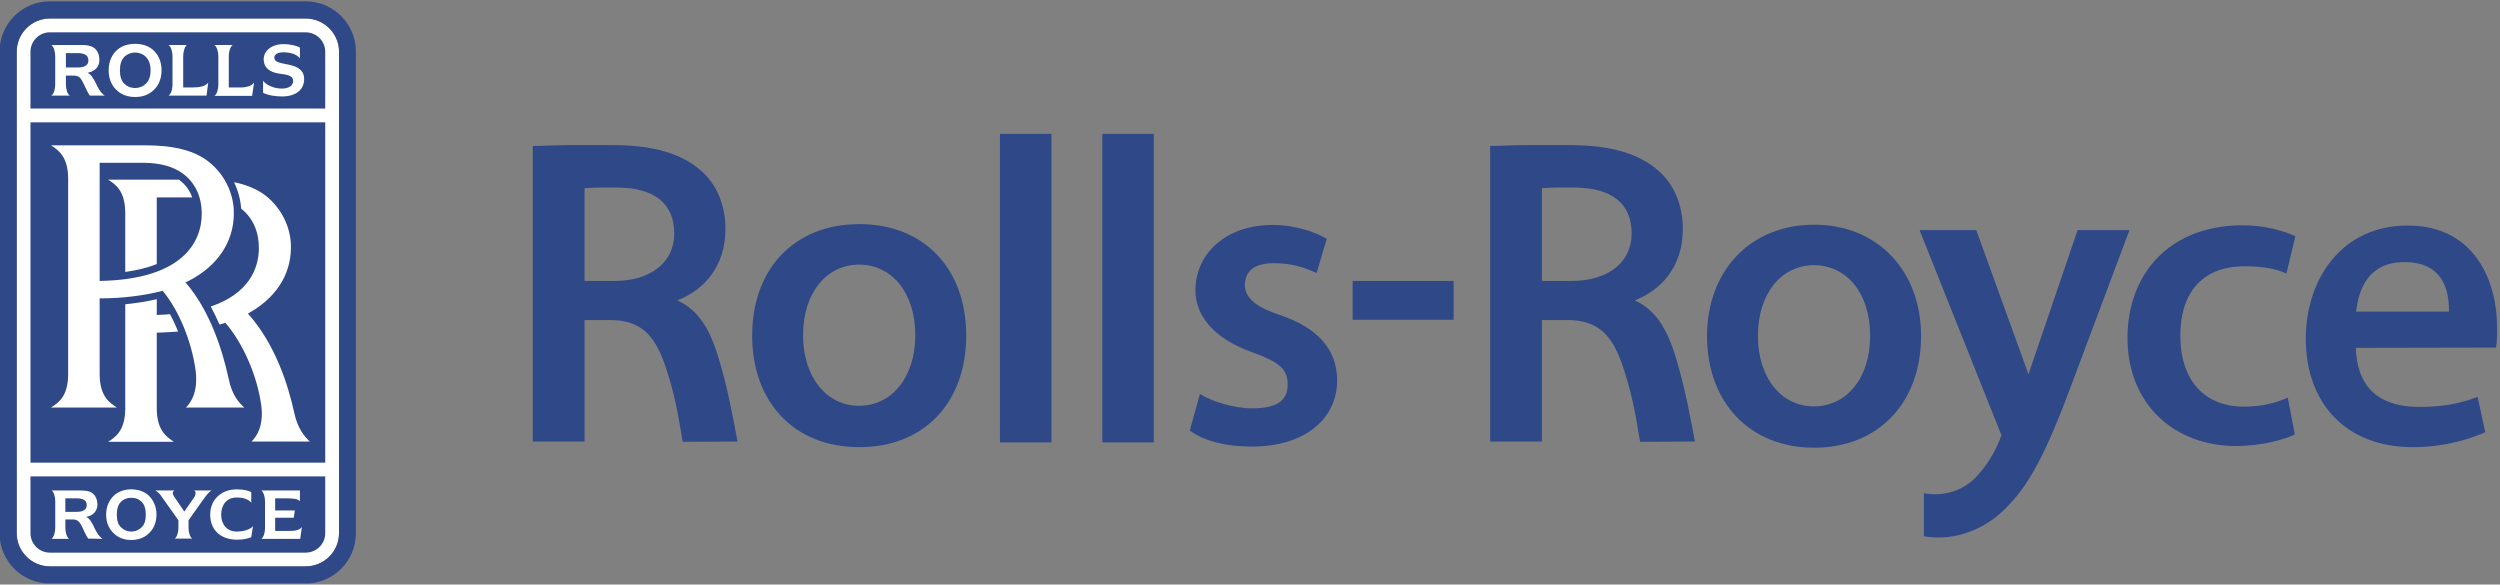 <?xml version="1.0" encoding="UTF-8" standalone="no"?>
<!-- Generator: Adobe Illustrator 17.1.0, SVG Export Plug-In . SVG Version: 6.00 Build 0)  -->

<svg
   xmlns:dc="http://purl.org/dc/elements/1.1/"
   xmlns:cc="http://creativecommons.org/ns#"
   xmlns:rdf="http://www.w3.org/1999/02/22-rdf-syntax-ns#"
   xmlns:svg="http://www.w3.org/2000/svg"
   xmlns="http://www.w3.org/2000/svg"
   xmlns:sodipodi="http://sodipodi.sourceforge.net/DTD/sodipodi-0.dtd"
   xmlns:inkscape="http://www.inkscape.org/namespaces/inkscape"
   version="1.1"
   id="Layer_1"
   x="0px"
   y="0px"
   viewBox="0 0 1000 233.803"
   enable-background="new 0 0 260 23"
   xml:space="preserve"
   inkscape:version="0.48.5 r10040"
   width="100%"
   height="100%"
   sodipodi:docname="A.svg"><rect x="0" y="0" width="1000" height="233.803" fill="#808080" stroke="none"/><defs
   id="defs15"><clipPath
     clipPathUnits="userSpaceOnUse"
     id="clipPath3134"><path
       inkscape:connector-curvature="0"
       d="m 320.487,31.128 256.035,0 0,34.372 -256.035,0 0,-34.372 z"
       id="path3136" /></clipPath><clipPath
     clipPathUnits="userSpaceOnUse"
     id="clipPath8805"><path
       inkscape:connector-curvature="0"
       d="M 0,0 864,0 864,612 0,612 0,0 z"
       id="path8807" /></clipPath><clipPath
     clipPathUnits="userSpaceOnUse"
     id="clipPath8729"><path
       inkscape:connector-curvature="0"
       d="M 0,0 864,0 864,612 0,612 0,0 z"
       id="path8731" /></clipPath><clipPath
     clipPathUnits="userSpaceOnUse"
     id="clipPath8711"><path
       inkscape:connector-curvature="0"
       d="M 0,0 864,0 864,612 0,612 0,0 z"
       id="path8713" /></clipPath><clipPath
     clipPathUnits="userSpaceOnUse"
     id="clipPath8695"><path
       inkscape:connector-curvature="0"
       d="M 0,0 864,0 864,612 0,612 0,0 z"
       id="path8697" /></clipPath><clipPath
     clipPathUnits="userSpaceOnUse"
     id="clipPath8675"><path
       inkscape:connector-curvature="0"
       d="M 0,0 864,0 864,612 0,612 0,0 z"
       id="path8677" /></clipPath><clipPath
     clipPathUnits="userSpaceOnUse"
     id="clipPath11149"><path
       inkscape:connector-curvature="0"
       d="m 0,1296 2016,0 L 2016,0 0,0 0,1296 z"
       id="path11151" /></clipPath><clipPath
     clipPathUnits="userSpaceOnUse"
     id="clipPath12062"><path
       inkscape:connector-curvature="0"
       d="m 58.11,200.34 113.386,0 0,26.423 -113.386,0 0,-26.423 z"
       id="path12064" /></clipPath></defs><sodipodi:namedview
   pagecolor="#ffffff"
   bordercolor="#666666"
   borderopacity="1"
   objecttolerance="10"
   gridtolerance="10"
   guidetolerance="10"
   inkscape:pageopacity="0"
   inkscape:pageshadow="2"
   inkscape:window-width="1054"
   inkscape:window-height="1026"
   id="namedview13"
   showgrid="false"
   fit-margin-left="0.5"
   fit-margin-bottom="0.5"
   fit-margin-top="0.5"
   fit-margin-right="0.5"
   inkscape:zoom="0.44423077"
   inkscape:cx="596.49037"
   inkscape:cy="-41.308897"
   inkscape:window-x="856"
   inkscape:window-y="-19"
   inkscape:window-maximized="0"
   inkscape:current-layer="g11203"
   showguides="true"
   inkscape:guide-bbox="true" />

<g
   transform="matrix(4.256,0,0,-4.256,-6784.213,608.296)"
   id="g11145"><g
     id="g11147"
     clip-path="url(#clipPath11149)"><g
       id="g11203"
       transform="translate(1894.574,128.484)"><g
         id="g11986"
         transform="matrix(2.07,0,0,2.07,-298.969,9.583)"><path
           d="m 0,0 c 0,0.83 0.677,1.507 1.507,1.507 l 11.608,0 c 0.842,0 1.519,-0.677 1.519,-1.507 l 0,-21.862 c 0,-0.83 -0.677,-1.507 -1.519,-1.507 l -11.608,0 C 0.677,-23.369 0,-22.692 0,-21.862 L 0,0"
           style="fill:#ffffff;fill-opacity:1;fill-rule:nonzero;stroke:none"
           id="path11988"
           inkscape:connector-curvature="0" /></g><g
         id="g11990"
         transform="matrix(2.07,0,0,2.07,-206.32,-27.135)"><path
           d="m 0,0 2.222,0 0,14.009 -2.337,0 0,-14.009"
           style="fill:#2f4887;fill-opacity:1;fill-rule:nonzero;stroke:none"
           id="path11992"
           inkscape:connector-curvature="0" /></g><g
         id="g11994"
         transform="matrix(2.07,0,0,2.07,-196.699,-27.135)"><path
           d="m 0,0 2.222,0 0,14.009 -2.337,0 0,-14.009"
           style="fill:#2f4887;fill-opacity:1;fill-rule:nonzero;stroke:none"
           id="path11996"
           inkscape:connector-curvature="0" /></g><g
         id="g11998"
         transform="matrix(2.07,0,0,2.07,-119.725,-35.963)"><path
           d="m 0,0 c 1.443,-0.243 2.733,0.345 3.588,1.149 1.201,1.137 1.967,2.618 3.244,6.079 l 2.452,6.538 0.051,0.14 -2.35,0 -0.025,-0.063 -2.21,-6.487 -2.349,6.487 -0.026,0.063 -2.567,0 0.052,-0.14 3.664,-9.181 C 3.231,3.767 2.758,3.078 2.299,2.618 1.711,2.056 0.894,1.801 0,1.954 L 0,0"
           style="fill:#2f4887;fill-opacity:1;fill-rule:nonzero;stroke:none"
           id="path12000"
           inkscape:connector-curvature="0" /></g><g
         id="g12002"
         transform="matrix(2.07,0,0,2.07,-130.033,-6.675)"><path
           d="m 0,0 c -2.886,0 -4.865,-2.081 -4.865,-5.057 0,-3.026 1.953,-5.069 4.865,-5.069 2.912,0 4.853,2.043 4.853,5.069 C 4.853,-2.081 2.873,0 0,0 m -0.013,-8.249 c -1.456,0 -2.541,1.264 -2.541,3.205 0,1.941 1.085,3.205 2.541,3.205 1.482,0 2.554,-1.264 2.554,-3.205 0,-1.941 -1.085,-3.205 -2.554,-3.205"
           style="fill:#2f4887;fill-opacity:1;fill-rule:nonzero;stroke:none"
           id="path12004"
           inkscape:connector-curvature="0" /></g><g
         id="g12006"
         transform="matrix(2.07,0,0,2.07,-219.775,-6.621)"><path
           d="m 0,0 c -2.963,0 -4.865,-2.043 -4.865,-5.057 0,-3.026 1.902,-5.07 4.865,-5.07 2.963,0 4.853,2.044 4.853,5.07 C 4.853,-2.043 2.963,0 0,0 m -0.013,-8.249 c -1.456,0 -2.541,1.277 -2.541,3.205 0,1.941 1.085,3.205 2.541,3.205 1.482,0 2.554,-1.264 2.554,-3.205 0,-1.928 -1.085,-3.205 -2.554,-3.205"
           style="fill:#2f4887;fill-opacity:1;fill-rule:nonzero;stroke:none"
           id="path12008"
           inkscape:connector-curvature="0" /></g><path
         d="m -173.412,-15.609 9.491,0 0,3.647 -9.491,0 0,-3.647 z"
         style="fill:#2f4887;fill-opacity:1;fill-rule:nonzero;stroke:none"
         id="path12010"
         inkscape:connector-curvature="0" /><g
         id="g12012"
         transform="matrix(2.07,0,0,2.07,-233.125,-18.807)"><path
           d="m 0,0 c 0.485,-1.533 0.741,-3.065 0.919,-3.984 l -2.49,-0.013 c -0.14,0.792 -0.281,1.89 -0.715,3.218 -0.498,1.583 -1.124,2.311 -2.605,2.311 l -1.136,0 0,-5.516 -2.35,0 0,13.421 c 0.498,0 1.085,0.038 1.711,0.038 l 1.89,0 c 1.903,0 3.154,-0.396 4.023,-1.149 C -0.026,7.7 0.37,6.755 0.37,5.67 0.37,3.895 -0.664,2.873 -1.813,2.426 -0.971,2.03 -0.434,1.341 0,0 m -4.533,7.547 -0.779,0 c -0.332,0 -0.549,-0.026 -0.715,-0.026 l 0,-4.214 1.366,0 c 1.609,0 2.707,0.83 2.707,2.146 0,1.366 -0.894,2.081 -2.579,2.094"
           style="fill:#2f4887;fill-opacity:1;fill-rule:nonzero;stroke:none"
           id="path12014"
           inkscape:connector-curvature="0" /></g><g
         id="g12016"
         transform="matrix(2.07,0,0,2.07,-143.145,-18.807)"><path
           d="m 0,0 c 0.485,-1.533 0.741,-3.065 0.919,-3.984 l -2.49,-0.013 c -0.14,0.792 -0.281,1.89 -0.715,3.218 -0.498,1.583 -1.124,2.311 -2.605,2.311 l -1.136,0 0,-5.516 -2.35,0 0,13.421 c 0.498,0 1.085,0.038 1.711,0.038 l 1.89,0 c 1.903,0 3.154,-0.396 4.023,-1.149 C -0.026,7.7 0.37,6.755 0.37,5.67 0.37,3.895 -0.664,2.873 -1.813,2.426 -0.971,2.03 -0.434,1.341 0,0 m -4.533,7.547 -0.779,0 c -0.332,0 -0.549,-0.026 -0.715,-0.026 l 0,-4.214 1.366,0 c 1.609,0 2.707,0.83 2.707,2.146 0,1.366 -0.894,2.081 -2.579,2.094"
           style="fill:#2f4887;fill-opacity:1;fill-rule:nonzero;stroke:none"
           id="path12018"
           inkscape:connector-curvature="0" /></g><g
         id="g12020"
         transform="matrix(2.07,0,0,2.07,-187.765,-22.587)"><path
           d="m 0,0 c 0.536,-0.332 1.52,-0.651 2.375,-0.651 1.149,0 1.609,0.37 1.609,1.072 0,0.715 -0.37,1.022 -1.596,1.469 -1.801,0.638 -2.592,1.698 -2.592,2.822 0,1.622 1.341,2.963 3.499,2.963 1.021,0 1.915,-0.307 2.464,-0.626 L 5.299,5.491 C 4.776,5.734 4.163,5.951 3.295,5.938 2.401,5.925 2.043,5.517 2.043,4.942 2.043,4.278 2.72,3.895 3.588,3.601 5.312,3.026 6.232,2.056 6.232,0.6 6.219,-1.124 4.776,-2.388 2.35,-2.388 c -1.099,0 -2.146,0.23 -2.81,0.728 L 0,0"
           style="fill:#2f4887;fill-opacity:1;fill-rule:nonzero;stroke:none"
           id="path12022"
           inkscape:connector-curvature="0" /></g><g
         id="g12024"
         transform="matrix(2.07,0,0,2.07,-84.86,-26.394)"><path
           d="m 0,0 c -0.485,-0.23 -1.494,-0.524 -2.72,-0.524 -2.797,0.026 -4.878,1.941 -4.878,4.904 0,2.886 1.877,5.121 5.248,5.121 0.958,0 1.852,-0.256 2.376,-0.498 L -0.383,7.304 c -0.409,0.205 -1.009,0.332 -1.916,0.332 -1.979,0 -2.911,-1.302 -2.898,-3.154 0,-2.069 1.136,-3.218 2.886,-3.218 0.894,0 1.519,0.205 1.992,0.409 L 0,0"
           style="fill:#2f4887;fill-opacity:1;fill-rule:nonzero;stroke:none"
           id="path12026"
           inkscape:connector-curvature="0" /></g><g
         id="g12028"
         transform="matrix(2.07,0,0,2.07,-79.124,-18.252)"><path
           d="m 0,0 c 0.064,-1.979 1.251,-2.682 2.886,-2.682 1.162,0 1.954,0.192 2.643,0.46 L 5.874,-3.831 C 5.133,-4.15 4.023,-4.508 2.579,-4.508 c -3.039,0 -4.852,2.005 -4.852,4.917 0,2.732 1.647,5.146 4.623,5.146 3.115,0 4.061,-2.631 4.061,-4.584 0,-0.422 0,-0.741 -0.052,-0.958 L 0,0 z M 4.227,1.647 C 4.24,2.605 3.959,3.895 2.209,3.895 0.6,3.895 0.128,2.707 0.013,1.647 l 4.214,0"
           style="fill:#2f4887;fill-opacity:1;fill-rule:nonzero;stroke:none"
           id="path12030"
           inkscape:connector-curvature="0" /></g><g
         id="g12032"
         transform="matrix(2.07,0,0,2.07,-297.675,4.242)"><path
           d="m 0,0 0,2.58 c 0,0.485 0.396,0.881 0.881,0.881 l 11.608,0 c 0.498,0 0.894,-0.396 0.894,-0.881 L 13.383,0 0,0"
           style="fill:#2f4887;fill-opacity:1;fill-rule:nonzero;stroke:none"
           id="path12034"
           inkscape:connector-curvature="0" /></g><path
         d="m -297.675,-29.039 27.703,0 0,31.985 -27.703,0 0,-31.985 z"
         style="fill:#2f4887;fill-opacity:1;fill-rule:nonzero;stroke:none"
         id="path12036"
         inkscape:connector-curvature="0" /><g
         id="g12038"
         transform="matrix(2.07,0,0,2.07,-275.814,6.858)"><path
           d="m 0,0 c 0.051,-0.077 0.166,-0.166 0.243,-0.204 0.217,-0.115 0.408,-0.154 0.613,-0.154 0.319,0 0.51,0.141 0.51,0.345 0,0.243 -0.242,0.281 -0.613,0.332 C 0.281,0.383 0.026,0.6 0.026,0.983 0.038,1.366 0.396,1.66 0.919,1.66 1.277,1.66 1.52,1.583 1.673,1.507 l 0,-0.498 C 1.622,1.098 1.507,1.162 1.392,1.213 1.239,1.264 1.085,1.29 0.919,1.29 0.664,1.29 0.511,1.188 0.511,1.06 0.511,0.843 0.715,0.817 1.162,0.728 1.609,0.639 1.877,0.447 1.864,0.051 1.852,-0.409 1.494,-0.715 0.856,-0.715 0.575,-0.715 0.217,-0.664 0,-0.549 L 0,0"
           style="fill:#ffffff;fill-opacity:1;fill-rule:nonzero;stroke:none"
           id="path12040"
           inkscape:connector-curvature="0" /></g><g
         id="g12042"
         transform="matrix(2.07,0,0,2.07,-291.542,6.647)"><path
           d="m 0,0 c -0.115,0.217 -0.204,0.383 -0.37,0.46 0.357,0.076 0.536,0.281 0.536,0.587 0,0.294 -0.128,0.524 -0.37,0.613 -0.154,0.064 -0.345,0.064 -0.639,0.064 l -1.175,0 c 0.115,-0.077 0.179,-0.307 0.179,-0.511 l 0,-1.29 c 0,-0.191 -0.064,-0.434 -0.179,-0.498 l 0.843,0 c -0.115,0.064 -0.179,0.307 -0.179,0.498 l 0,0.409 0.358,0 c 0.179,0 0.281,-0.064 0.358,-0.204 0.127,-0.205 0.217,-0.486 0.37,-0.703 l 0.677,0 C 0.204,-0.434 0.102,-0.217 0,0 m -0.332,1.022 c 0,-0.23 -0.192,-0.32 -0.485,-0.32 l -0.537,0 0,0.652 0.537,0 c 0.293,0 0.485,-0.09 0.485,-0.332"
           style="fill:#ffffff;fill-opacity:1;fill-rule:nonzero;stroke:none"
           id="path12044"
           inkscape:connector-curvature="0" /></g><g
         id="g12046"
         transform="matrix(2.07,0,0,2.07,-288.846,6.569)"><path
           d="M 0,0 C -0.14,0.128 -0.204,0.332 -0.204,0.613 -0.204,0.881 -0.14,1.085 0,1.226 0.115,1.341 0.281,1.417 0.485,1.417 0.69,1.417 0.856,1.341 0.971,1.226 1.111,1.085 1.188,0.881 1.188,0.613 1.188,0.332 1.111,0.128 0.971,0 0.856,-0.115 0.69,-0.192 0.485,-0.192 0.281,-0.192 0.115,-0.115 0,0 m 0.485,-0.6 c 0.32,0 0.588,0.089 0.792,0.268 0.243,0.204 0.409,0.511 0.409,0.945 0,0.421 -0.166,0.741 -0.409,0.945 C 1.073,1.724 0.805,1.813 0.485,1.813 0.166,1.813 -0.102,1.724 -0.306,1.558 -0.549,1.354 -0.715,1.034 -0.715,0.613 c 0,-0.434 0.166,-0.741 0.409,-0.945 C -0.102,-0.511 0.179,-0.6 0.485,-0.6"
           style="fill:#ffffff;fill-opacity:1;fill-rule:nonzero;stroke:none"
           id="path12048"
           inkscape:connector-curvature="0" /></g><g
         id="g12050"
         transform="matrix(2.07,0,0,2.07,-280.968,6.674)"><path
           d="m 0,0 c -0.128,-0.166 -0.396,-0.217 -0.69,-0.217 l -0.447,0 0,1.417 c 0,0.192 0.064,0.435 0.166,0.511 l -0.83,0 C -1.686,1.635 -1.622,1.392 -1.622,1.2 l 0,-1.289 c 0,-0.205 -0.064,-0.422 -0.179,-0.498 l 1.724,0 L 0,0"
           style="fill:#ffffff;fill-opacity:1;fill-rule:nonzero;stroke:none"
           id="path12052"
           inkscape:connector-curvature="0" /></g><g
         id="g12054"
         transform="matrix(2.07,0,0,2.07,-276.66,6.674)"><path
           d="m 0,0 c -0.128,-0.166 -0.396,-0.23 -0.69,-0.217 l -0.459,0 0,1.417 c 0,0.192 0.064,0.435 0.178,0.511 l -0.83,0 C -1.686,1.635 -1.622,1.392 -1.622,1.2 l 0,-1.289 c 0,-0.205 -0.064,-0.435 -0.179,-0.511 l 1.712,0 L 0,0"
           style="fill:#ffffff;fill-opacity:1;fill-rule:nonzero;stroke:none"
           id="path12056"
           inkscape:connector-curvature="0" /></g><g
         id="g12058"
         transform="matrix(2.07,0,0,2.07,-420.847,-455.083)"><g
           id="g12060"
           clip-path="url(#clipPath12062)"><g
             id="g12066"
             transform="translate(58.879,224.478)"><path
               d="m 0,0 c 0,0.83 0.677,1.507 1.507,1.507 l 11.608,0 c 0.842,0 1.519,-0.677 1.519,-1.507 l 0,-21.862 c 0,-0.83 -0.677,-1.507 -1.519,-1.507 l -11.608,0 C 0.677,-23.369 0,-22.692 0,-21.862 L 0,0 z m 15.4,0 c 0,1.264 -1.021,2.286 -2.285,2.286 l -11.608,0 C 0.243,2.286 -0.779,1.264 -0.779,0 l 0,-21.862 c 0,-1.264 1.022,-2.286 2.286,-2.286 l 11.608,0 c 1.264,0 2.285,1.022 2.285,2.286 L 15.4,0"
               style="fill:#2f4887;fill-opacity:1;fill-rule:nonzero;stroke:none"
               id="path12068"
               inkscape:connector-curvature="0" /></g></g></g><g
         id="g12070"
         transform="matrix(2.07,0,0,2.07,-297.675,-30.333)"><path
           d="m 0,0 0,-2.58 c 0,-0.485 0.396,-0.881 0.881,-0.881 l 11.608,0 c 0.498,0 0.894,0.396 0.894,0.881 L 13.383,0 0,0"
           style="fill:#2f4887;fill-opacity:1;fill-rule:nonzero;stroke:none"
           id="path12072"
           inkscape:connector-curvature="0" /></g><g
         id="g12074"
         transform="matrix(2.07,0,0,2.07,-285.806,-23.935)"><path
           d="M 0,0 0,3.435 C 0.332,3.448 0.651,3.461 0.971,3.486 0.856,3.754 0.741,4.023 0.6,4.278 0.409,4.252 0.204,4.252 0,4.239 L 0,4.955 C -0.447,4.852 -0.932,4.776 -1.43,4.725 L -1.43,0 c 0,-1.047 -0.485,-1.328 -0.779,-1.52 l 2.988,0 C 0.498,-1.328 0,-1.047 0,0"
           style="fill:#ffffff;fill-opacity:1;fill-rule:nonzero;stroke:none"
           id="path12076"
           inkscape:connector-curvature="0" /></g><g
         id="g12078"
         transform="matrix(2.07,0,0,2.07,-271.425,-27.054)"><path
           d="m 0,0 c -0.243,0.23 -0.549,0.587 -0.702,1.29 -0.281,1.29 -0.869,3.141 -2.107,4.52 1.213,0.664 1.953,1.711 1.953,3.001 0.013,0.92 -0.459,1.89 -1.302,2.465 -0.358,0.23 -0.779,0.396 -1.277,0.498 0.179,-0.383 0.294,-0.792 0.319,-1.201 0.524,-0.408 0.805,-1.034 0.805,-1.787 0,-0.958 -0.486,-2.082 -2.184,-2.656 0.14,-0.269 0.281,-0.55 0.396,-0.818 0.089,0.026 0.179,0.051 0.268,0.077 0.792,-0.92 1.43,-2.363 1.622,-3.703 C -2.069,0.715 -2.413,0.23 -2.643,0 L 0,0"
           style="fill:#ffffff;fill-opacity:1;fill-rule:nonzero;stroke:none"
           id="path12080"
           inkscape:connector-curvature="0" /></g><g
         id="g12082"
         transform="matrix(2.07,0,0,2.07,-277.586,-23.856)"><path
           d="m 0,0 c -0.255,0.23 -0.562,0.587 -0.702,1.29 -0.281,1.289 -0.843,3.103 -1.967,4.393 0.051,0.025 0.089,0.038 0.141,0.063 1.277,0.652 2.056,1.737 2.056,3.065 0.012,0.932 -0.46,1.89 -1.303,2.465 -0.664,0.447 -1.558,0.626 -2.694,0.626 l -4.304,0 c 0.294,-0.192 0.779,-0.473 0.779,-1.52 l 0,-8.863 C -7.994,0.46 -8.479,0.192 -8.773,0 l 2.988,0 c -0.281,0.192 -0.779,0.46 -0.779,1.519 l 0,3.436 c 1.047,0 2.031,0.127 2.861,0.344 C -2.95,4.393 -2.388,2.988 -2.209,1.698 -2.081,0.728 -2.413,0.23 -2.643,0 L 0,0 z m -6.564,5.746 0,5.364 2.031,0 c 0.74,-0.013 1.289,-0.166 1.724,-0.473 0.574,-0.408 0.881,-1.06 0.881,-1.839 0,-1.315 -0.907,-2.988 -4.636,-3.052"
           style="fill:#ffffff;fill-opacity:1;fill-rule:nonzero;stroke:none"
           id="path12084"
           inkscape:connector-curvature="0" /></g><g
         id="g12086"
         transform="matrix(2.07,0,0,2.07,-285.806,-10.376)"><path
           d="m 0,0 0,3.026 1.609,0 C 1.494,3.358 1.29,3.627 1.009,3.831 l -3.218,0 c 0.294,-0.192 0.779,-0.46 0.779,-1.52 l 0,-2.669 C -0.894,-0.281 -0.409,-0.166 0,0"
           style="fill:#ffffff;fill-opacity:1;fill-rule:nonzero;stroke:none"
           id="path12088"
           inkscape:connector-curvature="0" /></g><g
         id="g12090"
         transform="matrix(2.07,0,0,2.07,-279.753,-33.928)"><path
           d="m 0,0 c 0,-0.434 0.255,-0.766 0.702,-0.766 0.32,0 0.613,0.089 0.741,0.243 L 1.366,-1.022 C 1.251,-1.073 1.047,-1.136 0.715,-1.136 0,-1.136 -0.498,-0.715 -0.498,0 c 0,0.383 0.153,0.677 0.383,0.868 0.204,0.179 0.485,0.281 0.83,0.281 0.332,0 0.536,-0.064 0.651,-0.127 l 0,-0.473 C 1.226,0.702 1.022,0.779 0.702,0.779 0.255,0.779 0,0.447 0,0"
           style="fill:#ffffff;fill-opacity:1;fill-rule:nonzero;stroke:none"
           id="path12092"
           inkscape:connector-curvature="0" /></g><g
         id="g12094"
         transform="matrix(2.07,0,0,2.07,-291.726,-35.038)"><path
           d="m 0,0 c -0.102,0.204 -0.192,0.37 -0.345,0.434 0.332,0.064 0.498,0.268 0.511,0.549 0,0.294 -0.128,0.511 -0.358,0.6 -0.14,0.052 -0.332,0.052 -0.612,0.052 l -1.111,0 c 0.102,-0.064 0.166,-0.281 0.166,-0.486 l 0,-1.226 c 0,-0.178 -0.064,-0.408 -0.166,-0.485 l 0.791,0 c -0.102,0.077 -0.166,0.307 -0.166,0.485 l 0,0.396 0.332,0 c 0.179,0 0.281,-0.076 0.358,-0.204 0.115,-0.192 0.204,-0.46 0.345,-0.664 L 0.396,-0.562 C 0.192,-0.409 0.102,-0.217 0,0 m -0.319,0.971 c 0,-0.218 -0.179,-0.307 -0.46,-0.307 l -0.511,0 0,0.613 0.511,0 c 0.281,0 0.46,-0.077 0.46,-0.306"
           style="fill:#ffffff;fill-opacity:1;fill-rule:nonzero;stroke:none"
           id="path12096"
           inkscape:connector-curvature="0" /></g><g
         id="g12098"
         transform="matrix(2.07,0,0,2.07,-289.163,-35.117)"><path
           d="m 0,0 c -0.128,0.115 -0.192,0.306 -0.192,0.574 0,0.269 0.064,0.46 0.192,0.588 0.115,0.115 0.268,0.179 0.472,0.179 0.192,0 0.345,-0.064 0.46,-0.179 C 1.06,1.034 1.124,0.843 1.124,0.574 1.124,0.306 1.06,0.115 0.932,0 0.817,-0.115 0.664,-0.192 0.472,-0.192 0.268,-0.192 0.115,-0.115 0,0 m 0.46,-0.575 c 0.306,0 0.562,0.09 0.753,0.256 0.23,0.191 0.396,0.485 0.396,0.893 0,0.409 -0.166,0.703 -0.396,0.907 C 1.022,1.635 0.766,1.724 0.46,1.724 0.166,1.724 -0.089,1.635 -0.281,1.481 -0.511,1.277 -0.677,0.983 -0.677,0.574 c 0,-0.408 0.166,-0.702 0.396,-0.893 0.192,-0.166 0.447,-0.256 0.741,-0.256"
           style="fill:#ffffff;fill-opacity:1;fill-rule:nonzero;stroke:none"
           id="path12100"
           inkscape:connector-curvature="0" /></g><g
         id="g12102"
         transform="matrix(2.07,0,0,2.07,-282.291,-31.654)"><path
           d="m 0,0 c 0.051,-0.038 0.077,-0.077 0.064,-0.128 0,-0.051 -0.026,-0.127 -0.077,-0.204 l -0.434,-0.626 -0.434,0.639 c -0.051,0.076 -0.102,0.153 -0.09,0.217 0.013,0.038 0.026,0.076 0.077,0.102 l -0.881,0 c 0.153,-0.064 0.23,-0.179 0.345,-0.345 l 0.715,-1.009 0,-0.357 c 0,-0.179 -0.064,-0.409 -0.166,-0.473 l 0.792,0 c -0.103,0.064 -0.166,0.294 -0.166,0.473 l 0,0.357 0.651,0.92 C 0.498,-0.307 0.638,-0.077 0.792,0 L 0,0"
           style="fill:#ffffff;fill-opacity:1;fill-rule:nonzero;stroke:none"
           id="path12104"
           inkscape:connector-curvature="0" /></g><g
         id="g12106"
         transform="matrix(2.07,0,0,2.07,-273.514,-35.46)"><path
           d="m 0,0 -0.562,0 0,0.6 0.843,0 0.051,0.332 -0.894,0 0,0.549 0.498,0 c 0.281,0 0.511,-0.012 0.626,-0.127 l 0,0.485 -1.75,0 c 0.103,-0.077 0.166,-0.307 0.166,-0.485 l 0,-1.226 c 0,-0.192 -0.063,-0.409 -0.166,-0.486 l 1.763,0 0.076,0.537 C 0.524,0.013 0.281,0 0,0"
           style="fill:#ffffff;fill-opacity:1;fill-rule:nonzero;stroke:none"
           id="path12108"
           inkscape:connector-curvature="0" /></g></g></g></g></svg>